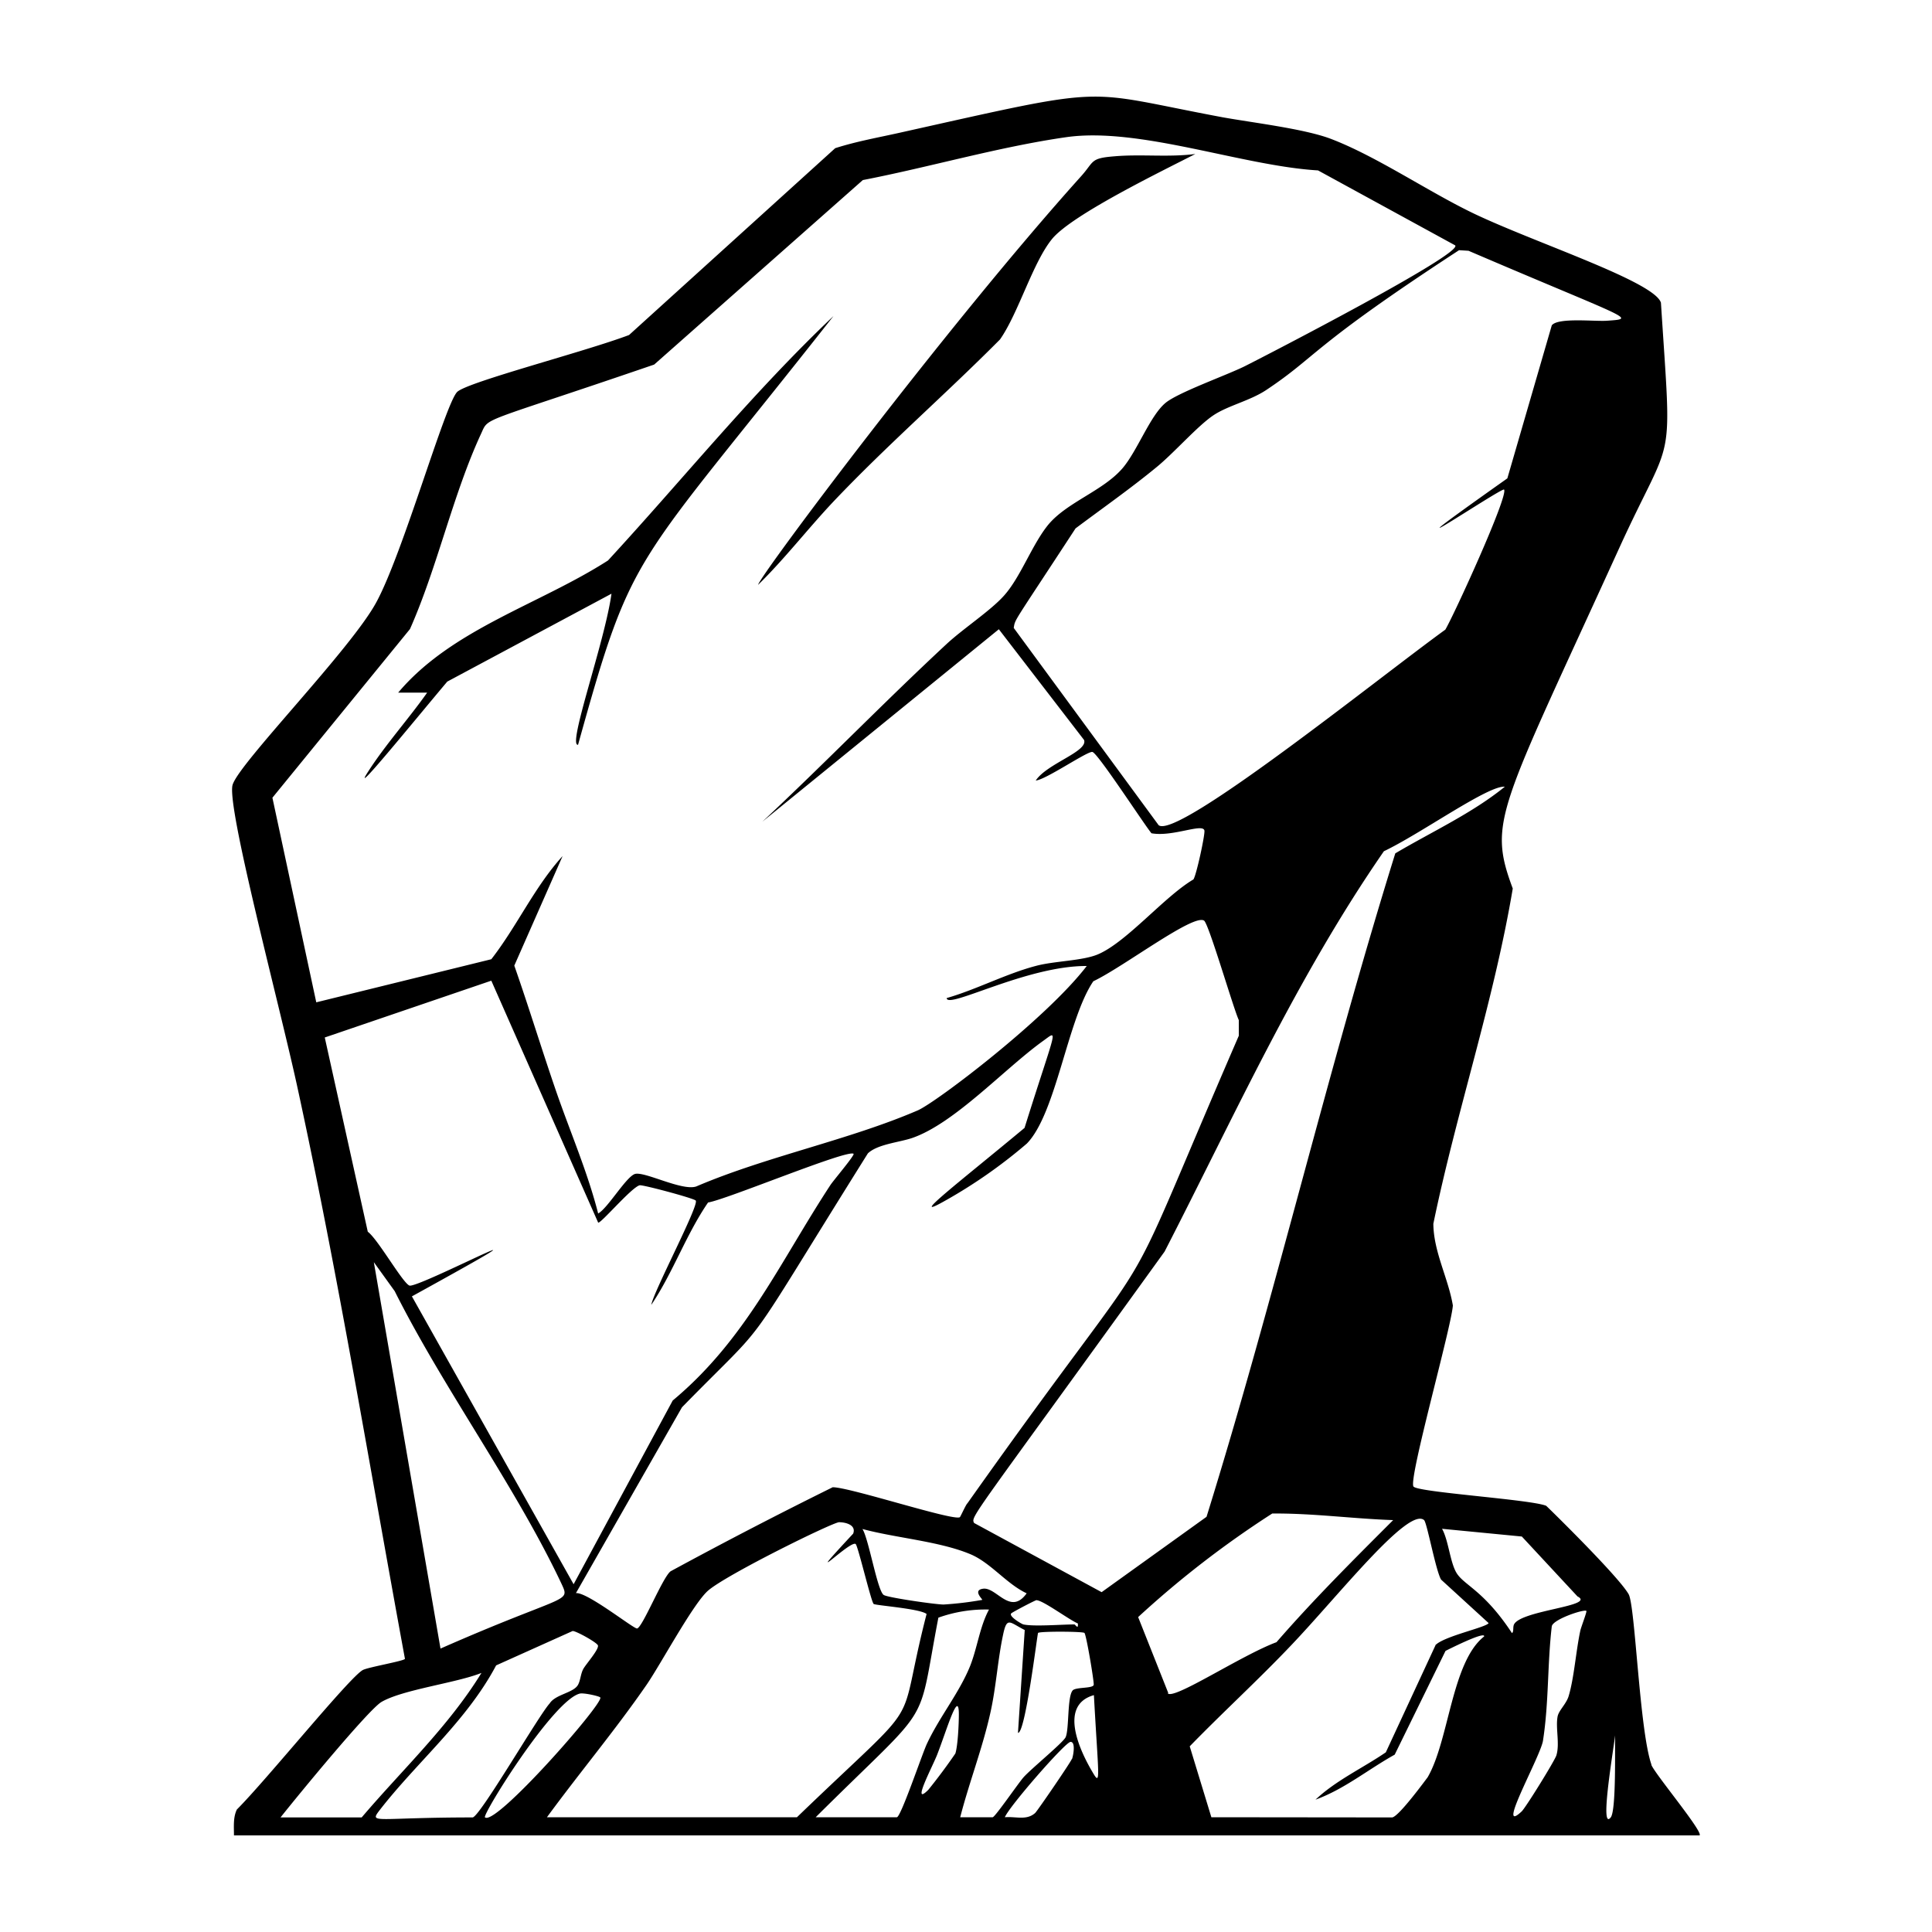 <svg xmlns="http://www.w3.org/2000/svg" viewBox="0 0 1000 1000"><path d="M854.8 913.4c-6.2-17.5-8.4-82.1-11.8-88.2-5.3-9.4-42.5-45.7-42.7-45.8-7.8-3.3-66.9-7-68.7-10-2.6-4 19.6-82.3 20.4-93.7-2.4-14.2-10-27.8-10.1-42.3 12-58.1 31.3-115.1 41.1-173.5-13-35-7-39.9 55.1-176.2 28.5-62.5 27.3-38 21.6-127-3.3-10.9-64.5-30.8-96.5-46-23.7-11.3-50.9-30-74.8-39-13.8-5.1-40-8.2-55.6-11-74.8-14-55-17-167.1 8-11.2 2.5-22.5 4.5-33.4 8l-106.7 96.7c-23 8.7-84 24.4-89 29.5-6.3 6.5-28 83.4-41.8 108.8-13.1 24.3-71 83.2-74.4 94.5-3.3 10.9 24 112.8 33.5 156.4 21.3 98 37.5 197.2 55.7 296-.2 1.1-19 4.3-21.8 5.8-6.9 3.7-49.7 56.7-65.2 72.2-2 4.1-1.5 9-1.5 13.4h758.6c2-1.8-23.3-32-25-36.6m-94.6-783.6c83.5 35.8 87.4 35.1 71.8 36.2-6.2.5-25.5-1.8-28.7 2.4l-23 79.2c-77.3 54.7-2.8 4.5-1.7 5.8 2.4 3-25.8 64.7-30.4 72.5-33.9 24.5-138.9 109-148.4 101.2l-75-102.1c.9-4.9-1.2-.7 32-51.5 14-10.5 28.3-20.5 41.8-31.6 9-7.3 21.3-21.4 29.5-26.9 7.4-5 18.8-7.5 27.2-13 26.8-17.8 22.9-22.2 100-72.5zM509 822.3c-5.9.7-.2 5.6-.6 5.8a177 177 0 0 1-20 2.4c-4 0-28.4-3.5-30.9-4.9-3.3-1.7-7.8-29-11.1-34.2 16.9 4.6 39.5 6.3 55.5 12.9 10.7 4.3 19 15.5 29.5 20.4-8.4 11.7-15.5-3.1-22.4-2.4m27.6 6c3.2 0 17.1 10.3 21.3 12 .3 3.5-1.3.5-1.8.5-6.5 0-21 1.2-26.4 0-.9-.2-7.7-4.2-6.3-5.7.5-.6 12.5-6.9 13.2-6.9m-36-50c-1.2 1.7-3.5 7-3.8 7.1-3.3 2.1-57.1-15.6-65.8-15.5a2438 2438 0 0 0-83.9 43.5c-4.1 3-14.7 29.5-17.4 29.6-2 0-25.9-19-31.6-18.3l54.9-96.2c48.7-49.8 27.2-21.2 96.2-131.4 5-4.8 16.3-5.7 23-8 21.9-7.6 47.6-35.7 67.4-50 8.6-6.1 7.4-8.5-9.3 44.8-33.8 28.1-60.2 48.3-42.2 38.3a261 261 0 0 0 43.4-30.2c15.2-15.6 21-64.3 34.4-84 15.6-7.4 51.7-35 57.3-31.4 2.4 1.4 15.2 45.5 18 51.5v8.1c-69.8 161.2-30 86-140.6 242.2M141 412.9l71.2-87.3c14.2-32 22.2-69.6 36.8-101.1 4.2-9-1.7-4.5 89.6-35.8l108-95.5C481.2 86.5 517 76 551.9 71c37.8-5.4 91.2 14.9 130.3 17.2l71 38.8c4.1 4.4-98.6 57.4-109 62.6-9.5 4.7-34.6 13.6-41 19-8 6.7-14.6 25-22.3 33.9-10 11.5-28.2 17.3-38 28.7-8.7 10.4-14.6 27.7-23.5 37.4-7 7.7-21 16.9-29.4 24.7-32.3 30-63.1 61.8-95.4 92L517 325.7l44.1 57.3c2.2 6-19.2 12.2-25 21 5.2-.4 26.6-15.2 29.3-14.8s26.7 37.4 30.6 42.1c11 2 26.6-5.4 27.4-1.4.4 2-4.2 23.3-5.7 25.3-14.9 8.8-34 31.8-48.8 38.5-8 3.7-23.1 3.6-32.9 6.3-15.2 4-30.7 12.2-46 16.6.2 6 41.4-16.8 72.5-16.6-21 27.4-77.7 70.4-87.4 74.7-35.7 15.4-78.5 23.9-114.7 39.4-7.2 2.5-26.4-7.7-31.6-6.5-4.5 1.1-14.2 17.8-19.2 20.5-5.5-21.6-14.6-42.5-21.9-63.7-7.4-21.5-14-43.2-21.5-64.6l25-56.7c-14.5 15.9-23.6 36.3-36.9 53.4l-90.6 22.3zm49.4 224.8L168.1 537l86.2-29.4 55.3 125.2c1.1.9 17.3-18.3 21.5-19.3 1.4-.4 28 6.7 29 7.9 2 2.1-21.8 47-23 54 11.2-16.6 18-36.4 29.4-53 9.3-1.4 72.1-27.6 75.3-25.2.8.6-10.6 14-12 16.2-26.2 40-43.7 79.9-81.6 111.5L296.9 820l-83.7-149c93.2-51.4 2.9-3.8-1.3-5.6-3.6-1.5-16.4-24.2-21.6-27.9m3.2 15.8 10.8 15c25.3 50.5 62.6 101.1 86.4 151.6 4.6 10 2.5 4.7-62.7 33.4zm-48.3 287.4c9.5-12 45.8-56.1 52.3-59.8 11-6.4 38.7-9.8 51.7-15-17 27.7-41.1 50.2-62 74.8zm99.4 0c-50 0-53.5 3.4-48.3-3.5 19.3-25 45.2-46.3 60.5-75.2l39.6-17.8c1.9 0 12.7 6 13.1 7.5.5 2.1-6 9.4-7.5 12s-1.5 6.1-2.9 8.5c-2.5 4.1-11.6 4.8-14.6 9.5-5.7 6.2-36.3 59-39.9 59m6.4 0c-1.5-1.4 35.3-60.7 49.1-64.1 2-.5 10.1 1.3 10.6 2 2 2.8-54.6 67.2-59.7 62m32.1 0c16.9-23.1 35.3-45 51.6-68.6 7.4-10.8 24.1-42 31.8-48.7 9.7-8.4 64.4-35.3 67.8-35.4 3.4 0 9 1.4 7.3 5.9-29 31.2-1.4 3 1.3 5.4 1.2 1 8 29.9 9.3 31 1.1.8 24 2.4 27.4 5.2-16.7 64.7 2 38.6-67.1 105.2zm181 0h-41.9c62-61.7 52-43.6 63.5-103.3a72 72 0 0 1 26.2-4.2c-4.8 8.9-6 19.7-9.8 29.3-5.6 13.8-15.7 26.1-22.2 39.9-2.3 4.6-13.6 38.3-15.7 38.3m32.1-53.2c0 4.7-.5 16-1.8 20.2a294 294 0 0 1-14 18.8c-9 9 1.9-11.5 4.5-18 4.9-12.5 11.3-34.7 11.3-21m17.4 53.2H497c4.7-18.2 11.5-35.6 15.6-54 3-13.3 3.8-27.5 6.6-40.5 2-9.6 3.4-6.3 11.2-2.4l-3.5 53.2c3.8.6 10-51.3 10.4-51.7.8-.9 23.2-.8 24 0 1 1 5.1 25.6 4.8 26.9-.5 2-9.7 1-11 3-2.7 3.5-1.7 19.8-3.5 24-1 2.6-18 16.5-21.8 20.8-2.6 2.9-14.8 20.7-16 20.7m41-30.2c-.5 1.6-17.7 26.7-19 28-4.5 4-10 1.7-15.7 2.2 2.3-5.7 31.4-39 34-39 2.7-.1 1.5 6.8.8 8.8m10.8 7.2c-6.7-11.2-18-35 .5-40.2 2.3 42.1 3.7 47.4-.5 40.2m-61.5-129.3c-1.8-3.5-1.8-1.3 98.6-140.5 36.1-70.2 68.4-142 113.5-207.2 19.3-9.2 54-34.2 62.6-33.4-17 13.8-37.8 23.3-56.7 34.5-35.3 113.3-62.4 229.8-97.7 343.4l-54.3 39zm100.5 88L589.1 837a508 508 0 0 1 69.4-53.6c21-.2 41.7 2.7 62.6 3.4-20.6 20.6-41.2 41.1-60.4 63.2-18.3 6.8-53.6 30.3-56.3 26.4M743 851.6 717.3 907c-12 8.2-25.8 14.5-36.4 24.5 14.9-5.4 27.3-15.7 41-23.3l26.3-53.7s20.6-10.5 20-7.5c-16.9 13.3-18.1 53.8-29.3 73-.1 0-15 20.6-18.4 20.7l-93.5-.1-11.2-36.7c17.2-17.7 35.5-34.4 52.5-52.3 24.4-25.6 60.6-71.8 68.8-64.8 1.5 1.3 6 26 8.8 30.8l24.6 22.5c-1 2.2-23.3 6.8-27.6 11.5m11.5-36.7c-3.8-5.2-4.5-17.4-8-23.6l41.3 4 28.8 31c9.9 5-28.8 7.1-32.8 14.4-.8 1.5 0 3.7-1.1 4.6-14-21.3-24-24.5-28.2-30.4m63.6 29c-2.3 10.5-3.2 24.5-6.1 34.1-1.3 4.1-5.1 7.3-5.7 10.5-1.1 6 1.2 14-.6 20-.6 2.4-16 27.3-18 29.1-13.9 13.1 10.4-29.5 11.1-37 3-19.5 2.2-39.3 4.5-58.8.5-3.6 16.6-9 17.9-8 .4.3-2.7 8.3-3.1 10.1m15.7 96.8c-5.6 7 .8-31.1 2.3-42.5-.2 6.4.6 39-2.3 42.5m-441.3-638c13.8-13.5 25.7-29 39-43.1 27.6-29.1 58-55.5 86.2-83.9 9.6-13.7 17-40 27.1-52.2 10.7-12.7 57.5-35.3 74-43.8-13.8 1.8-28 0-41.8 1.2-12.8 1-10.4 2.6-17.3 10.3-69.9 77.7-167 207.8-167.2 211.5m-93.2 82.8c28.7-103.2 27.6-89 132.2-221.9-41.7 39.5-77.8 84.3-116.7 126.5-35.5 22.8-80.9 35.5-108.6 68.4h15c-9.6 13.6-21.5 26.8-30.5 40.8-10 15.4 23.2-25.5 40.9-46.5l85-45.5c-3.5 25.3-23 79-17.3 78.2"/></svg>